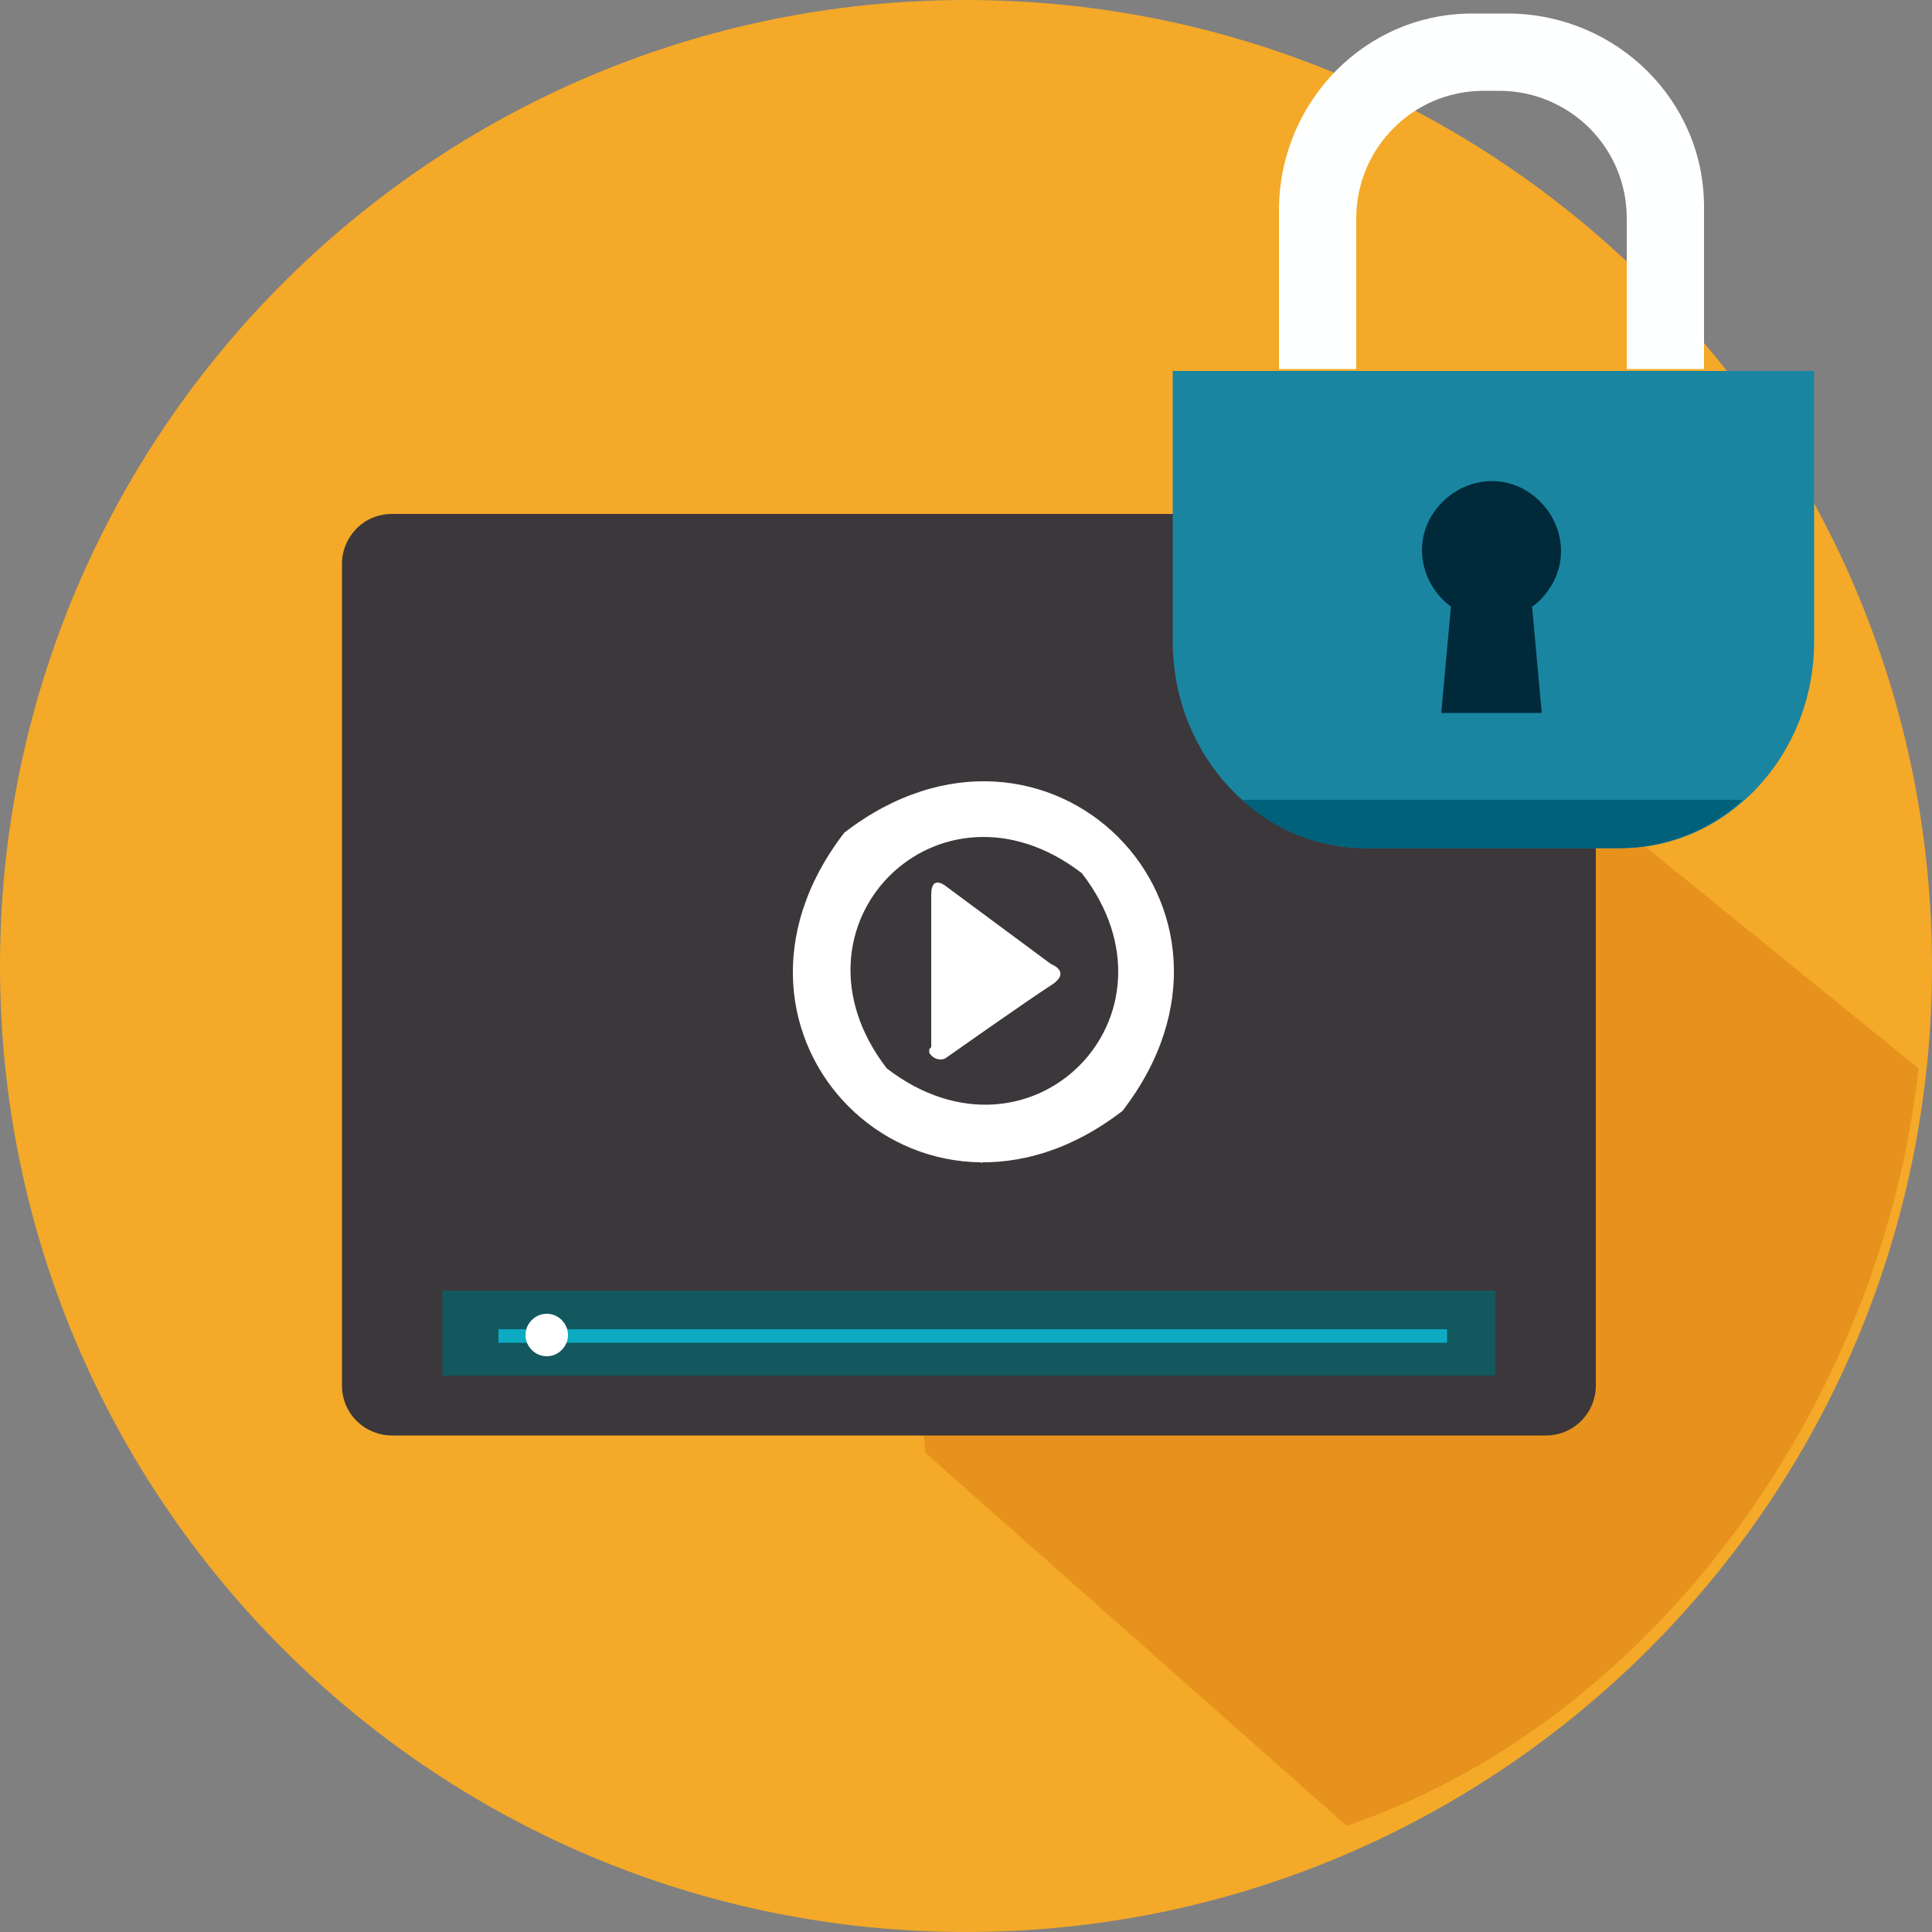 <?xml version="1.0" encoding="UTF-8"?>
<svg id="_レイヤー_1" data-name="レイヤー_1" xmlns="http://www.w3.org/2000/svg" version="1.1" xmlns:xlink="http://www.w3.org/1999/xlink" viewBox="0 0 100 100">
  <rect x="0" y="0" width="100" height="100" fill="#808080" stroke="none"/>
  <!-- Generator: Adobe Illustrator 29.4.0, SVG Export Plug-In . SVG Version: 2.1.0 Build 152)  -->
  <defs>
    <style>
      .st0 {
        fill: #fff;
      }

      .st1 {
        fill: #0dabc2;
      }

      .st2 {
        fill: none;
      }

      .st3 {
        fill: #1a85a1;
      }

      .st4 {
        fill: #00617b;
      }

      .st5 {
        clip-path: url(#clippath-1);
      }

      .st6 {
        fill: #4a4c4b;
      }

      .st7 {
        fill: #bfe2f4;
      }

      .st8 {
        clip-path: url(#clippath-3);
      }

      .st9 {
        opacity: .3;
      }

      .st10 {
        fill: #00676e;
      }

      .st11 {
        fill: #3b373a;
      }

      .st12 {
        fill: #002939;
      }

      .st13 {
        clip-path: url(#clippath-2);
      }

      .st14 {
        opacity: .7;
      }

      .st15 {
        clip-path: url(#clippath);
      }

      .st16 {
        fill: #feffff;
      }

      .st17 {
        fill: #c55b00;
      }

      .st18 {
        fill: #f4a928;
      }
    </style>
    <clipPath id="clippath">
      <rect class="st2" width="100" height="100"/>
    </clipPath>
    <clipPath id="clippath-1">
      <rect class="st2" y="0" width="100" height="100"/>
    </clipPath>
    <clipPath id="clippath-2">
      <rect class="st2" x="45.2" y="30.4" width="54.1" height="64.2"/>
    </clipPath>
    <clipPath id="clippath-3">
      <rect class="st2" x="22.9" y="66.8" width="54.5" height="4.4"/>
    </clipPath>
  </defs>
  <g class="st15">
    <g id="_グループ_96" data-name="グループ_96">
      <g id="_グループ_95" data-name="グループ_95">
        <g class="st5">
          <g id="_グループ_94" data-name="グループ_94">
            <path id="_パス_83" data-name="パス_83" class="st18" d="M100,50c0,27.6-22.4,50-50,50S0,77.6,0,50,22.4,0,50,0s50,22.4,50,50"/>
            <g id="_グループ_90" data-name="グループ_90" class="st9">
              <g id="_グループ_89" data-name="グループ_89">
                <g class="st13">
                  <g id="_グループ_88" data-name="グループ_88">
                    <path id="_パス_84" data-name="パス_84" class="st17" d="M68.5,30.4l-23.3,7.9,1.1,20.1,1.6,16.8,21.8,19.3c15.9-5.4,27.7-21.9,29.6-39.2l-30.8-25Z"/>
                  </g>
                </g>
              </g>
            </g>
            <rect id="_長方形_102" data-name="長方形_102" class="st6" x="26.8" y="43.9" width=".7" height="6.1" transform="translate(-22.1 69.5) rotate(-84.6)"/>
            <path id="_パス_85" data-name="パス_85" class="st11" d="M80,74.3H20.3c-1.4,0-2.6-1.1-2.6-2.6V29.2c0-1.4,1.1-2.6,2.6-2.6h59.7c1.4,0,2.6,1.1,2.6,2.6v42.5c0,1.4-1.1,2.6-2.6,2.6"/>
            <path id="_パス_86" data-name="パス_86" class="st7" d="M50.8,58.5l-4.3-2.2h-.4s4.7,3.9,4.7,3.9l4.9-3.9h-.4s-4.4,2.1-4.4,2.1Z"/>
            <g id="_グループ_93" data-name="グループ_93" class="st14">
              <g id="_グループ_92" data-name="グループ_92">
                <g class="st8">
                  <g id="_グループ_91" data-name="グループ_91">
                    <rect id="_長方形_103" data-name="長方形_103" class="st10" x="22.9" y="66.8" width="54.5" height="4.4"/>
                  </g>
                </g>
              </g>
            </g>
            <rect id="_長方形_105" data-name="長方形_105" class="st1" x="25.8" y="68.8" width="49.1" height=".7"/>
            <path id="_パス_87" data-name="パス_87" class="st0" d="M29.4,69.1c0,.6-.5,1.1-1.1,1.1s-1.1-.5-1.1-1.1.5-1.1,1.1-1.1c.6,0,1.1.5,1.1,1.1,0,0,0,0,0,0"/>
            <path id="_パス_88" data-name="パス_88" class="st0" d="M48.2,54.2c0-.8,0-6.8,0-7.9s.8-.4.8-.4l5.4,4s1.1.4,0,1.1-5.5,3.8-5.5,3.8c-.3.1-.6,0-.8-.3,0,0,0-.1,0-.2"/>
            <path id="_パス_89" data-name="パス_89" class="st0" d="M58.1,57.5c-10.5,8.1-22.5-3.9-14.4-14.4,10.5-8.1,22.5,3.9,14.4,14.4M56,45.2c-7.4-5.7-15.8,2.7-10.1,10.1,7.4,5.7,15.8-2.7,10.1-10.1"/>
            <rect id="_長方形_106" data-name="長方形_106" class="st12" x="71.2" y="23.9" width="12.8" height="14.5"/>
            <path id="_パス_90" data-name="パス_90" class="st3" d="M60.7,19.2c0,.2,0,.4,0,.7v13.3c0,5.9,4.5,10.7,10,10.7h13.2c5.5,0,10-4.8,10-10.7v-13.3c0-.2,0-.4,0-.7h-33ZM79.8,36.9h-5.2l.5-5.5c-1.6-1.2-2-3.4-.8-5,1.2-1.6,3.4-2,5-.8s2,3.4.8,5c-.2.3-.5.6-.8.8l.5,5.5Z"/>
            <path id="_パス_91" data-name="パス_91" class="st4" d="M64.3,41.4c1.7,1.6,4,2.5,6.4,2.5h13.1c2.4,0,4.7-.9,6.4-2.5h-25.9Z"/>
            <path id="_パス_92" data-name="パス_92" class="st16" d="M78.2.7h-2c-5.5,0-9.9,4.5-10,10v8.4h4v-7.8c0-3.6,2.9-6.6,6.6-6.6.1,0,.3,0,.4,0,.1,0,.3,0,.4,0,3.6,0,6.6,2.9,6.6,6.6v7.8h4v-8.4c0-5.5-4.5-9.9-10-10"/>
          </g>
        </g>
      </g>
    </g>
  </g>
</svg>
